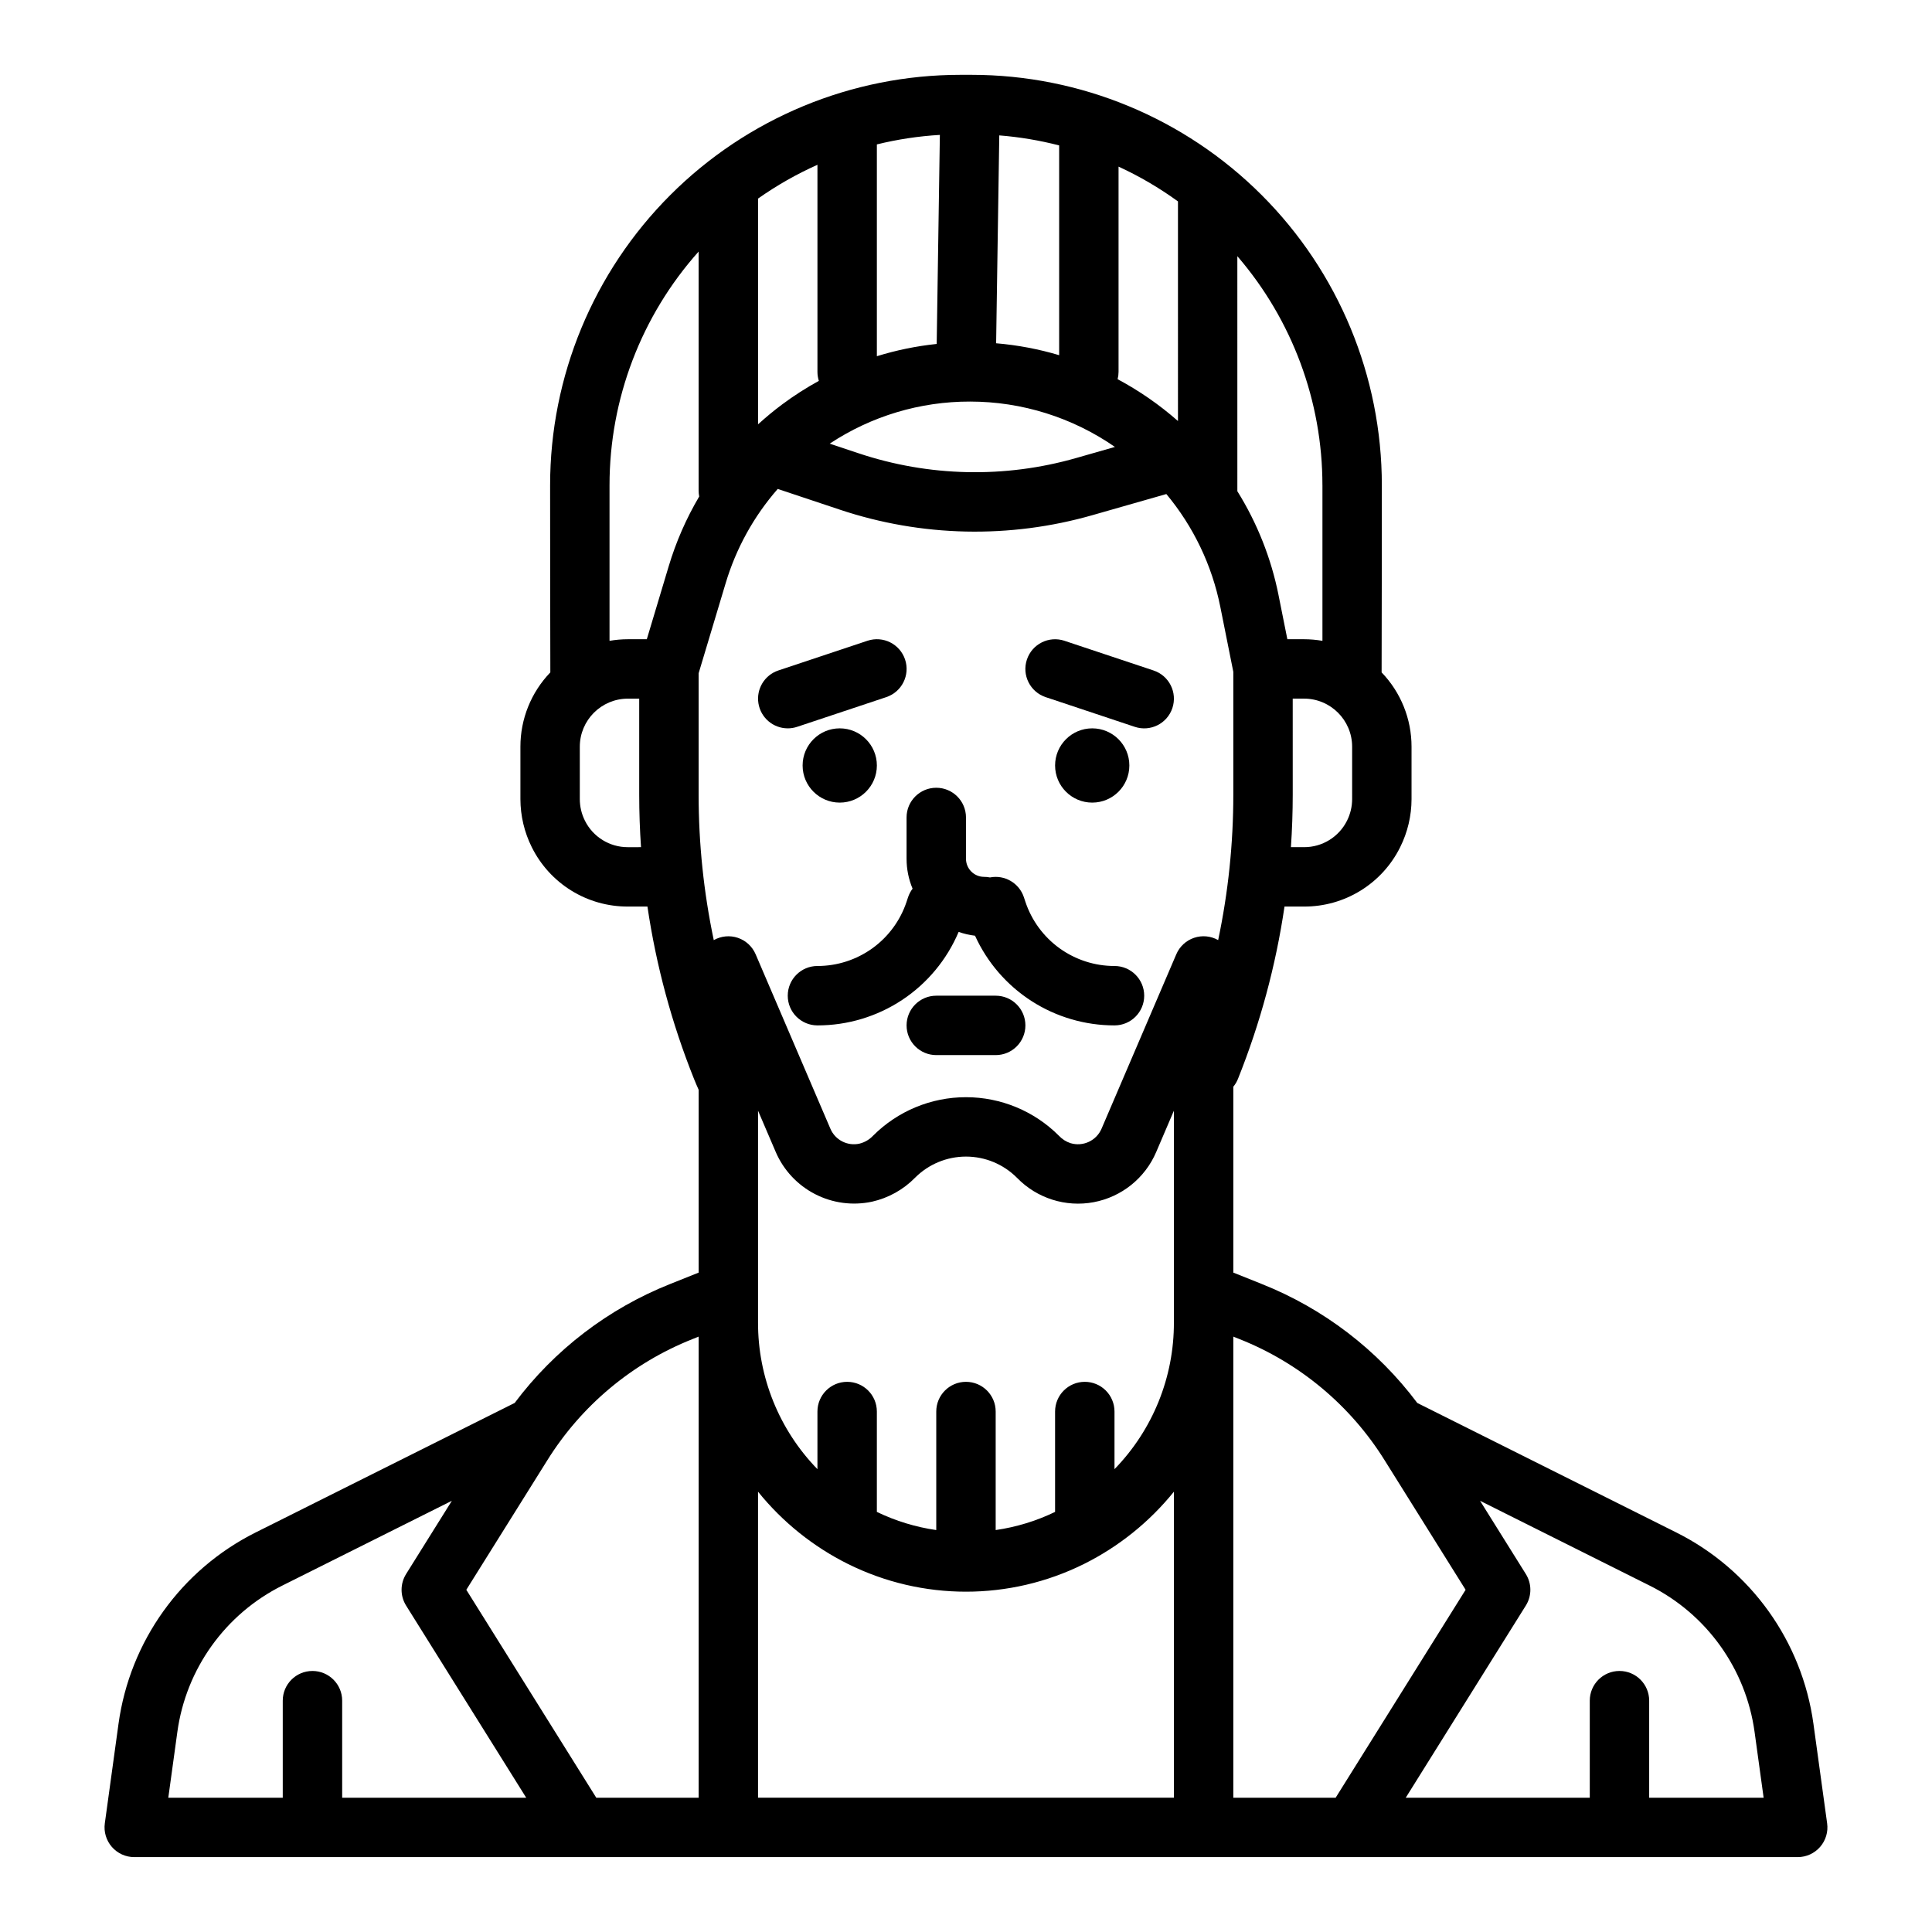 <?xml version="1.0" encoding="UTF-8"?>
<!-- Uploaded to: ICON Repo, www.svgrepo.com, Generator: ICON Repo Mixer Tools -->
<svg fill="#000000" width="800px" height="800px" version="1.1" viewBox="144 144 512 512" xmlns="http://www.w3.org/2000/svg">
 <g>
  <path d="m628.21 627.21-3.629-26.371c-3.008-21.875-16.613-40.859-36.363-50.727l-68.617-34.309c-10.574-14.105-24.836-25.016-41.219-31.531l-7.539-3.016v-49.262c0.516-0.629 0.934-1.332 1.234-2.086 5.883-14.684 10.023-30.008 12.332-45.66h5.184c5.293 0.02 10.484-1.445 14.988-4.231 4.504-2.781 8.137-6.769 10.484-11.512 1.973-3.957 3.004-8.316 3.008-12.738v-13.887c0.004-7.34-2.84-14.398-7.93-19.688 0.035-0.305 0.059-49.609 0.059-49.609 0-28.844-11.457-56.504-31.855-76.898-20.395-20.395-48.055-31.852-76.898-31.855h-2.91c-28.844 0.004-56.504 11.461-76.898 31.855-20.395 20.395-31.855 48.055-31.855 76.898 0 0 0.023 49.305 0.059 49.609-5.09 5.289-7.934 12.348-7.93 19.688v13.887c0.008 4.422 1.035 8.781 3.008 12.738 2.352 4.742 5.984 8.73 10.484 11.512 4.504 2.785 9.695 4.25 14.988 4.231h5.184c2.312 15.652 6.453 30.977 12.336 45.664 0.391 0.973 0.805 1.934 1.234 2.894v48.449l-7.543 3.016c-16.379 6.516-30.645 17.426-41.215 31.527l-68.617 34.309c-19.754 9.871-33.359 28.855-36.367 50.727l-3.629 26.371c-0.309 2.254 0.371 4.535 1.867 6.25 1.492 1.715 3.656 2.699 5.934 2.699h440.83c2.277 0 4.441-0.984 5.934-2.699 1.496-1.715 2.176-3.992 1.867-6.246zm-227.14-376.79c13.727 0.004 27.121 4.199 38.398 12.023l-10.207 2.918c-18.945 5.438-39.098 5-57.789-1.258l-7.59-2.531c11.027-7.301 23.965-11.18 37.188-11.152zm55.105 5.16c-4.887-4.305-10.254-8.023-15.996-11.09 0.164-0.633 0.246-1.285 0.25-1.941v-54.391c5.539 2.547 10.812 5.637 15.746 9.219zm-31.488-17.453c-5.445-1.621-11.043-2.68-16.703-3.156l0.836-55.09h-0.004c5.359 0.426 10.668 1.312 15.871 2.656zm-32.453-2.977c-5.379 0.562-10.691 1.652-15.855 3.25v-56.129c5.477-1.344 11.066-2.188 16.695-2.519zm-31.227 9.785h-0.004c-3.371 1.852-6.617 3.93-9.703 6.227-2.238 1.664-4.367 3.445-6.41 5.293v-59.828c4.945-3.488 10.219-6.488 15.742-8.953v54.875c0 0.809 0.125 1.613 0.371 2.387zm-24.719 53.684c2.754-9.246 7.469-17.789 13.824-25.051 0.055 0.02 0.105 0.043 0.16 0.062l16.223 5.41v0.004c21.699 7.262 45.094 7.773 67.094 1.457l19.508-5.574h-0.004c7.18 8.609 12.094 18.879 14.297 29.867l3.453 17.254v32.516c0.004 12.961-1.344 25.891-4.016 38.574-1.945-1.102-4.269-1.324-6.387-0.605-2.117 0.715-3.832 2.301-4.707 4.359l-19.805 46.215c-1.363 3.191-4.91 4.844-8.23 3.84-1.141-0.371-2.172-1.02-3-1.891l-0.098-0.098c-6.523-6.523-15.375-10.191-24.605-10.191-9.227 0-18.078 3.668-24.605 10.191-0.973 1.035-2.219 1.77-3.598 2.113-3.195 0.723-6.449-0.945-7.731-3.957l-19.805-46.215c-0.879-2.059-2.59-3.644-4.707-4.363-2.121-0.715-4.441-0.496-6.391 0.609-2.672-12.684-4.016-25.613-4.012-38.574v-32.148zm95.195 211.58c-4.348 0-7.875 3.523-7.875 7.871v26.602c-4.969 2.402-10.281 4.023-15.742 4.812v-31.414c0-4.348-3.523-7.871-7.871-7.871s-7.875 3.523-7.875 7.871v31.414c-5.461-0.789-10.773-2.41-15.742-4.812v-26.602c0-4.348-3.523-7.871-7.871-7.871-4.348 0-7.875 3.523-7.875 7.871v15.277c-10.133-10.414-15.785-24.383-15.742-38.914v-56.09l4.699 10.965v0.004c2.074 4.797 5.746 8.73 10.391 11.129 4.648 2.398 9.98 3.113 15.094 2.023 4.356-0.973 8.332-3.188 11.453-6.379 3.57-3.57 8.418-5.578 13.469-5.578 5.055 0 9.902 2.008 13.473 5.578l0.102 0.098 0.004 0.004c5.254 5.387 12.855 7.793 20.254 6.41 7.398-1.383 13.617-6.367 16.574-13.289l4.695-10.965v56.09-0.004c0.047 14.531-5.606 28.504-15.742 38.914v-15.273c0-2.086-0.832-4.09-2.305-5.566-1.477-1.477-3.481-2.305-5.566-2.305zm-62.762 48.27c19.699 9.793 42.848 9.793 62.547 0 9.227-4.602 17.355-11.133 23.828-19.156v81.094h-110.21v-81.094c6.473 8.023 14.602 14.559 23.832 19.156zm133.61-202.7c-0.004 1.977-0.465 3.926-1.344 5.695-2.148 4.328-6.566 7.059-11.395 7.043h-3.484c0.316-4.625 0.477-9.27 0.48-13.934l-0.004-25.43h3.008c7.031 0.012 12.73 5.707 12.738 12.738zm-7.871-83.184v41.238l-0.004 0.004c-1.605-0.281-3.231-0.422-4.863-0.426h-4.43l-2.34-11.691h0.004c-1.957-9.766-5.656-19.094-10.922-27.543 0-0.043 0.008-0.086 0.008-0.125l-0.004-62.152c14.543 16.879 22.547 38.418 22.547 60.695zm-165.32-61.914v63.371c0.004 0.516 0.055 1.027 0.156 1.535-3.438 5.824-6.156 12.043-8.094 18.523l-5.789 19.301h-5.019c-1.629 0.004-3.258 0.145-4.863 0.426v-41.242c0-22.836 8.406-44.875 23.609-61.914zm-18.75 157.84c-4.828 0.016-9.246-2.715-11.391-7.043-0.883-1.77-1.344-3.719-1.344-5.695v-13.887c0.008-7.031 5.703-12.727 12.734-12.738h3.008v25.422c0 4.668 0.16 9.312 0.48 13.938zm-119.39 234.48c2.297-16.727 12.703-31.246 27.809-38.793l44.941-22.473-12.133 19.414v0.004c-1.594 2.551-1.594 5.789 0 8.344l31.836 50.93h-48.773v-25.723c0-4.348-3.527-7.871-7.875-7.871s-7.871 3.523-7.871 7.871v25.723h-30.332zm111.02 17.426-34.441-55.105 21.422-34.258c9.051-14.555 22.527-25.824 38.453-32.156l1.695-0.68v122.2zm168.82 0v-122.2l1.695 0.68v-0.004c15.922 6.332 29.398 17.602 38.449 32.156l21.418 34.262-34.441 55.105zm110.21 0v-25.723c0-4.348-3.523-7.871-7.871-7.871s-7.871 3.523-7.871 7.871v25.723h-48.773l31.832-50.934v0.004c1.594-2.555 1.594-5.793 0-8.344l-12.133-19.414 44.941 22.473v-0.004c15.105 7.547 25.512 22.066 27.809 38.793l2.398 17.426z"/>
  <path d="m384.25 371.58c0 2.723 0.539 5.418 1.594 7.93-0.516 0.68-0.918 1.445-1.191 2.254l-0.402 1.211c-1.648 4.957-4.816 9.273-9.055 12.328-4.238 3.055-9.336 4.699-14.562 4.695-4.348 0-7.871 3.523-7.871 7.871s3.523 7.871 7.871 7.871c7.984 0.008 15.789-2.34 22.445-6.746s11.863-10.68 14.973-18.031c1.402 0.496 2.859 0.832 4.34 1.008 3.227 7.094 8.43 13.109 14.984 17.324 6.555 4.215 14.188 6.453 21.98 6.445 4.348 0 7.871-3.523 7.871-7.871s-3.523-7.871-7.871-7.871c-5.227 0.004-10.32-1.641-14.562-4.695-4.238-3.055-7.406-7.371-9.055-12.328l-0.402-1.211c-1.254-3.758-5.102-5.996-8.988-5.231-0.512-0.105-1.031-0.156-1.555-0.156-2.648-0.004-4.793-2.148-4.797-4.797v-10.945c0-4.348-3.527-7.871-7.875-7.871s-7.871 3.523-7.871 7.871z"/>
  <path d="m421.12 328.75 23.617 7.871c4.125 1.375 8.582-0.852 9.957-4.977s-0.855-8.582-4.981-9.957l-23.617-7.871 0.004-0.004c-4.125-1.375-8.586 0.855-9.961 4.981s0.855 8.582 4.981 9.957z"/>
  <path d="m443.29 346.86c0 5.434-4.402 9.84-9.84 9.84-5.434 0-9.84-4.406-9.84-9.84 0-5.434 4.406-9.84 9.84-9.84 5.438 0 9.84 4.406 9.84 9.84"/>
  <path d="m352.77 337.02c0.848 0 1.688-0.137 2.492-0.406l23.617-7.871h-0.004c4.125-1.375 6.356-5.836 4.981-9.961s-5.832-6.352-9.957-4.977l-23.617 7.871c-3.668 1.219-5.906 4.918-5.289 8.73 0.621 3.812 3.914 6.617 7.777 6.613z"/>
  <path d="m376.38 346.86c0 5.434-4.406 9.84-9.84 9.84-5.434 0-9.84-4.406-9.84-9.84 0-5.434 4.406-9.84 9.84-9.84 5.434 0 9.84 4.406 9.84 9.84"/>
  <path d="m407.87 407.87h-15.746c-4.348 0-7.871 3.523-7.871 7.871 0 4.348 3.523 7.871 7.871 7.871h15.746c4.348 0 7.871-3.523 7.871-7.871 0-4.348-3.523-7.871-7.871-7.871z"/>
 </g>
</svg>